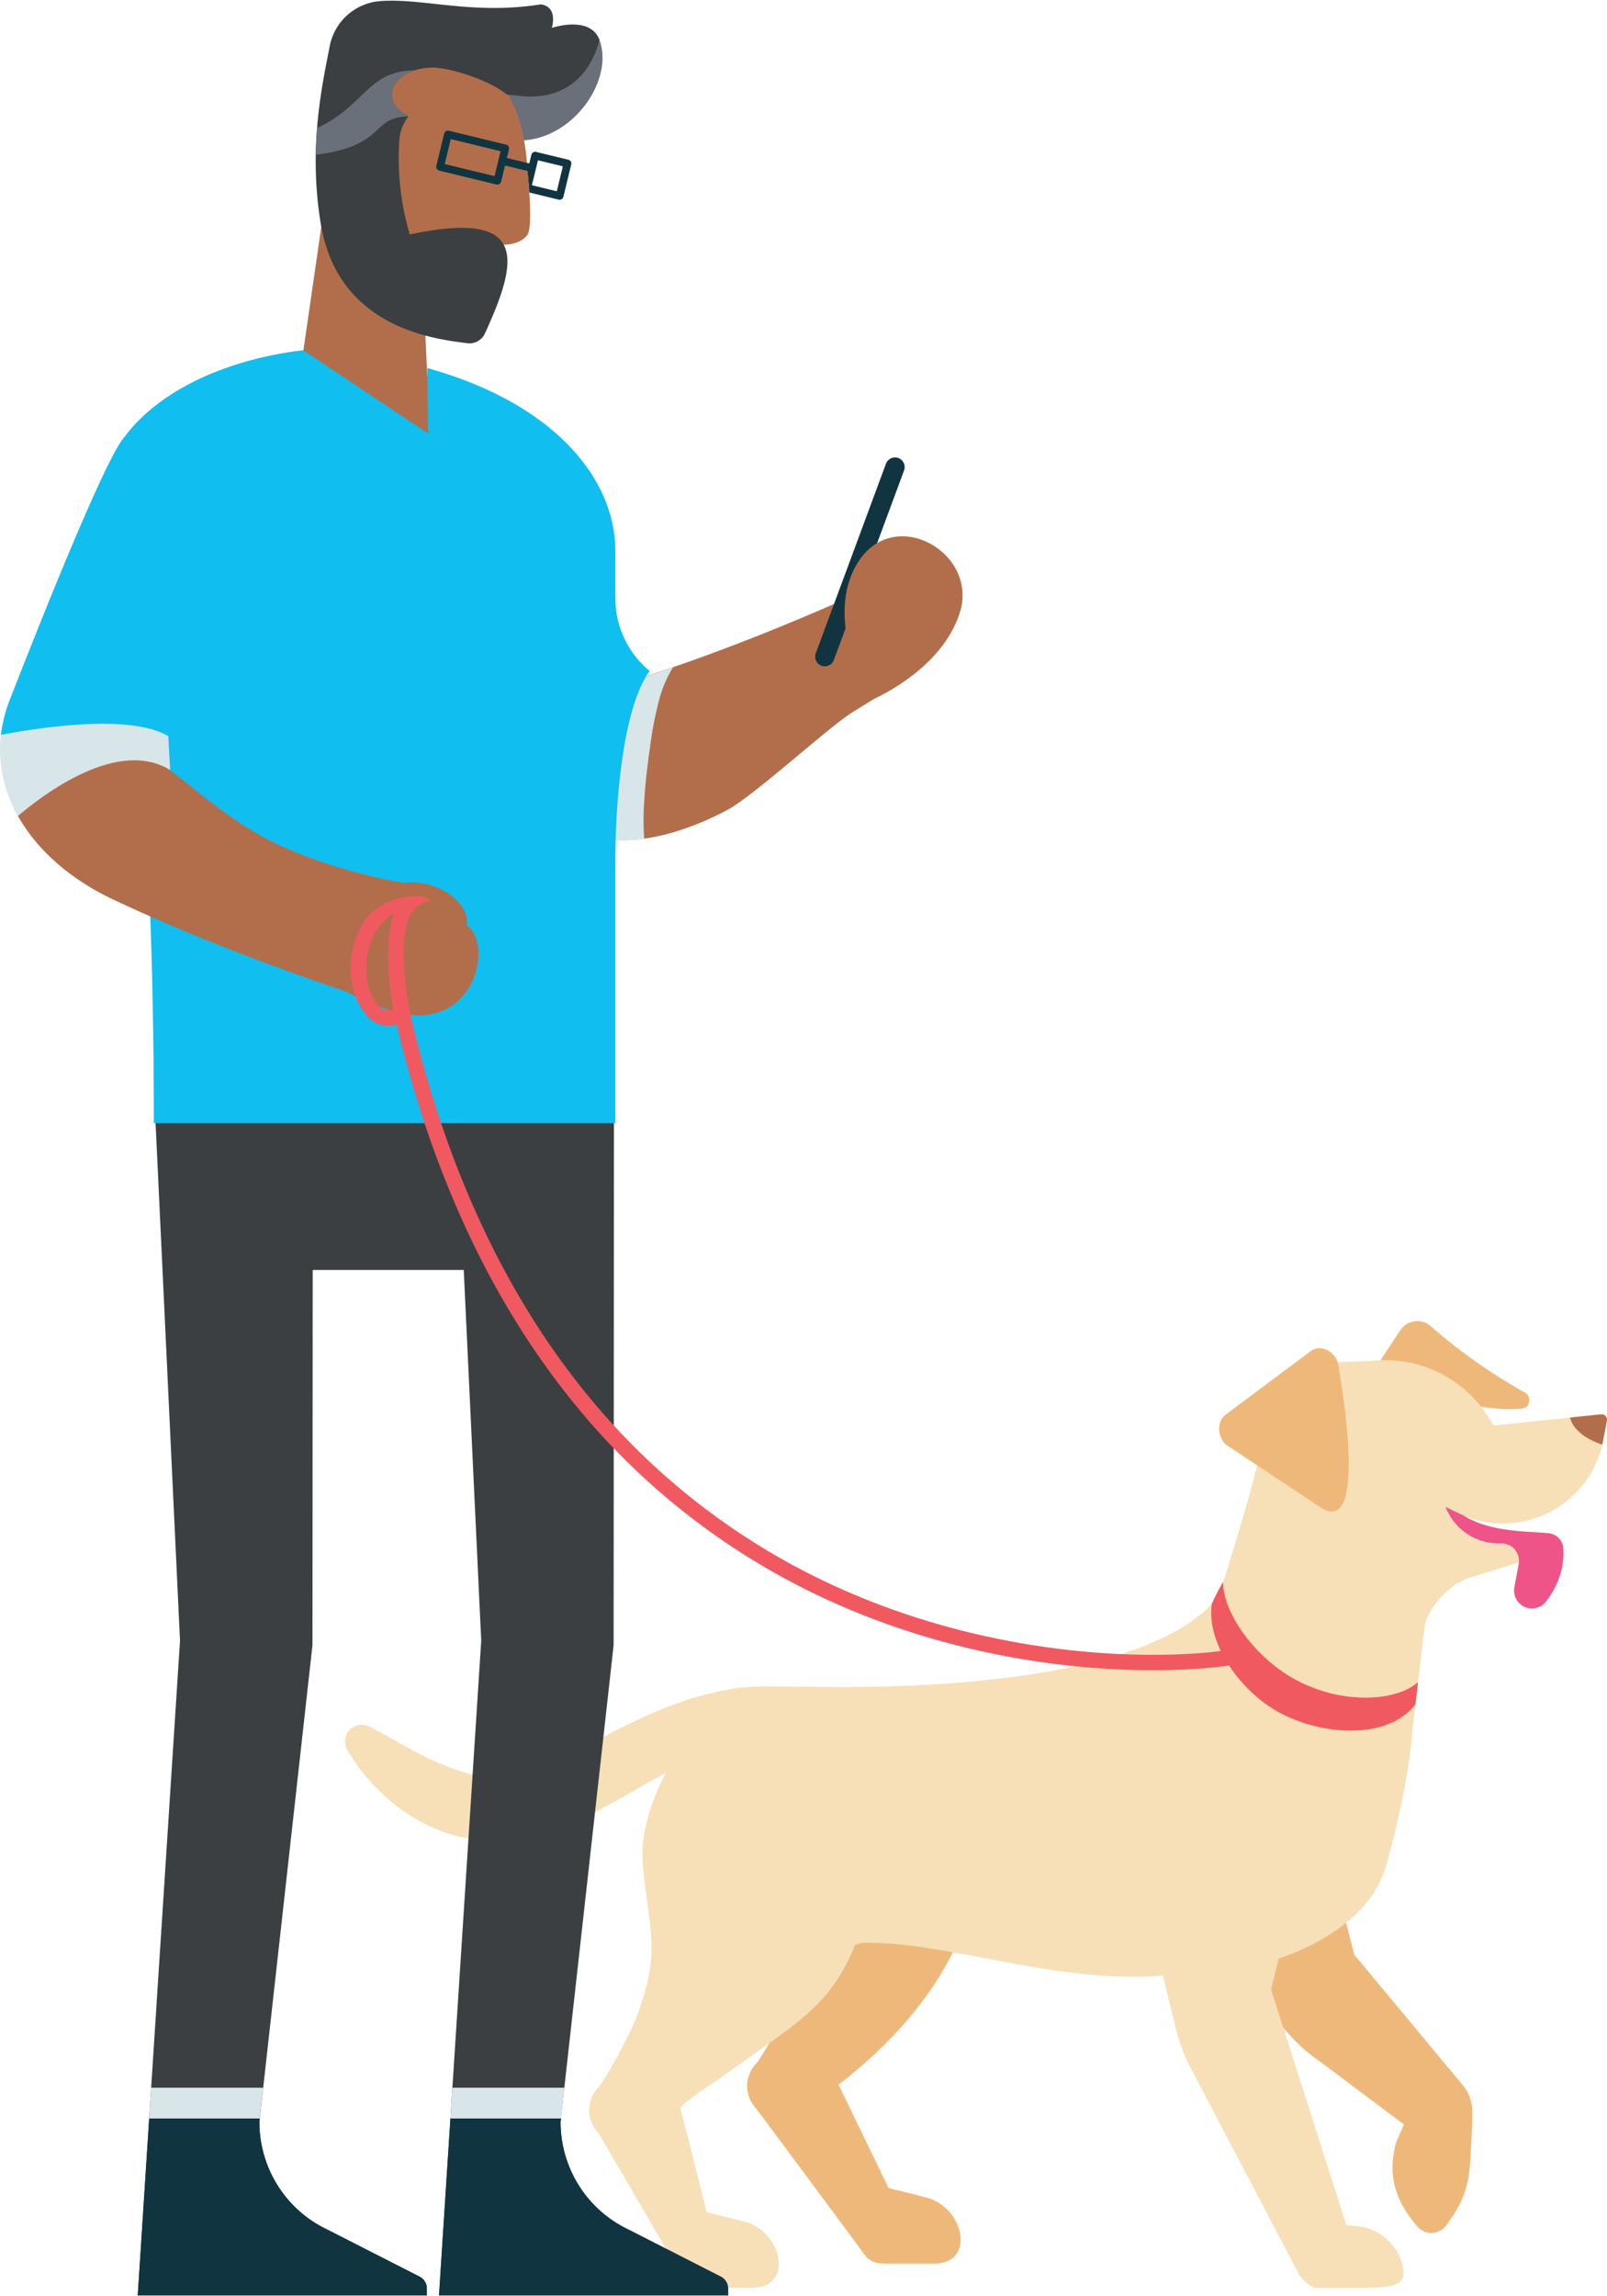 <svg xmlns="http://www.w3.org/2000/svg" id="User_04610c45ed161c9" data-name="User 04" viewBox="0 0 626.8 894.59" aria-hidden="true" width="626px" height="894px"><defs><linearGradient class="cerosgradient" data-cerosgradient="true" id="CerosGradient_id4c173a3df" gradientUnits="userSpaceOnUse" x1="50%" y1="100%" x2="50%" y2="0%"><stop offset="0%" stop-color="#d1d1d1"/><stop offset="100%" stop-color="#d1d1d1"/></linearGradient><linearGradient/><style>.cls-1-610c45ed161c9{fill:#efb87b;}.cls-2-610c45ed161c9{fill:#f7dfb7;}.cls-3-610c45ed161c9{fill:#f15961;}.cls-4-610c45ed161c9{fill:#ef5489;}.cls-5-610c45ed161c9{fill:#b26e4b;}.cls-6-610c45ed161c9{fill:#3b3f41;}.cls-7-610c45ed161c9{fill:#103540;}.cls-8-610c45ed161c9{fill:#d8e5e9;}.cls-9-610c45ed161c9{fill:#697079;}.cls-10-610c45ed161c9{fill:#10bef0;}</style></defs><path class="cls-1-610c45ed161c9" d="M69.77,2307.47q-2.7-10.53-5.39-21c-2.45-9.56-9.92-17-16.9-24l-30,46.22,27.1,30.08a66.42,66.42,0,0,0,12.13,10.57l32.44,24.29-3,6.81c-3.79,13.25,0,23.41,8.18,32.93a7.24,7.24,0,0,0,11.36-.46c5.42-7.51,8.71-13.39,9.39-26,.28-5.21.68-11.87.75-17.84A16.65,16.65,0,0,0,112,2358.2Z" transform="translate(458.46 -1545.71)"/><path class="cls-1-610c45ed161c9" d="M-80.32,2232.49a114.84,114.84,0,0,0-5.46-14.27c-.47-1-1-2-1.43-3l-71.73-3.74c-7,13.81-10.92,26.07-10.66,40.83,0,2.53.21,5.13.51,7.83,2.68,24.45,30.8,33.6,22,57.8a145.16,145.16,0,0,1-7,16q-2,4-4.26,7.84c-.74,1.29-1.51,2.57-2.28,3.82l-1.17,1.86c-.35.59-.84,1.27-1,1.68l-.15.14a12.78,12.78,0,0,0-.73,18c.75.8,43.46,58.47,43.46,58.47,3.54,2.26,4.26,2.13,9.63,2.13h16.47c16.47,0,11.77-22.36-3.53-25.89l-14.25-3.59-19.49-40.3c1-.79,2.06-1.58,3.08-2.39a182.28,182.28,0,0,0,16-14.38,149.25,149.25,0,0,0,14.69-17.17,119.74,119.74,0,0,0,12.41-21,101.85,101.85,0,0,0,8-25.86,96.51,96.51,0,0,0,.28-29.81A104.32,104.32,0,0,0-80.32,2232.49Z" transform="translate(458.46 -1545.71)"/><path class="cls-1-610c45ed161c9" d="M136.32,2088.31a216.39,216.39,0,0,1-36.77-25.9,7.91,7.91,0,0,0-11.9,1.72l-23.31,35.26q21.39,6.17,42.75,12.43c.87-7.12,1.63-13.7,2.29-19.8,7.09,1.57,17.91,3.45,25.9,2.52C138.34,2094.19,139.05,2089.79,136.32,2088.31Z" transform="translate(458.46 -1545.71)"/><path class="cls-2-610c45ed161c9" d="M166,2096.8l-42,4.35-.92-1.6A47.55,47.55,0,0,0,76.5,2076l-15.64.53c5.7-.26-17.07,10.39-12.37,19.48,4.24,8.19-14.28-2.71-14.38,5.16-.15,11.64-5.42,28.34-16.92,66l-.42.52c-30.69,39.72-152.6,35.27-162.14,35.29s-18.55-.58-27,.77a124.62,124.62,0,0,0-24.51,6.67c-15.71,5.9-29.69,14.31-42.81,20.47a75.86,75.86,0,0,1-18.9,6.53,44.71,44.71,0,0,1-8.87.68l-2.18-.21a14.7,14.7,0,0,1-2.19-.26l-2.19-.43-1.1-.19-1.1-.32a93.11,93.11,0,0,1-18.25-7.34c-6.34-3.18-12.62-7.16-19.68-10.69l-.34-.17a6.56,6.56,0,0,0-6.25.26,6.54,6.54,0,0,0-2.23,9q1.62,2.7,3.44,5.26c.59.86,1.21,1.71,1.84,2.55s1.34,1.61,2,2.42,1.38,1.59,2.09,2.38a29.91,29.91,0,0,0,2.18,2.33c1.53,1.5,3.12,2.95,4.72,4.41A67.6,67.6,0,0,0-283,2260.37l1.7.56,1.77.41,3.55.75a33.71,33.71,0,0,0,3.63.5c1.21.13,2.43.28,3.65.38l3.67,0a27.72,27.72,0,0,0,3.65-.1c1.2-.09,2.41-.2,3.62-.32l.9-.09.88-.15,1.76-.32c1.16-.22,2.35-.39,3.49-.67l3.37-.88,1.68-.45,1.61-.53,3.22-1.08q3.12-1.2,6.12-2.48l2.93-1.34c1-.44,1.94-.89,2.86-1.37,7.53-3.74,14.39-7.76,21.06-11.57s13.16-7.41,19.74-10.51q4.38-2.07,8.84-3.82a52.3,52.3,0,0,0-2.41,4.79,49.78,49.78,0,0,0-3.79,8.54,49.37,49.37,0,0,0,31.17,62.47,49.19,49.19,0,0,0,32.1-.28c33.57-.68,76.77,16.59,118.68,12.65,36.49,1.17,77.65-14.56,85.61-42.4,6.43-22.53,9.32-40.18,10.49-53.85l4.37-37.69c.31-8.41,9.64-18.5,17.68-21l30.31-9.37a2.26,2.26,0,0,0-.67-4.45l-16.94.63a22.2,22.2,0,0,1-21.58-14.26c2,1.05,4,2,6.15,3a39.83,39.83,0,0,0,54.94-29l1.49-7.74A2.11,2.11,0,0,0,166,2096.8Z" transform="translate(458.46 -1545.71)"/><path class="cls-2-610c45ed161c9" d="M38.94,2270.76c2.84,9.48,5.91,19.57,3.56,29.16q-2.59,10.54-5.17,21.1l29.32,91.89,4.13.37A20,20,0,0,1,88.66,2429c1.44,7-2,8.34-17.58,8.34H54.2a14.56,14.56,0,0,1-5.5-4.65l-.66-.93-42-80a67.07,67.07,0,0,1-5.71-15l-9.71-39.31" transform="translate(458.46 -1545.71)"/><path class="cls-2-610c45ed161c9" d="M-130.12,2224.57c.49,1,1,2,1.43,3a113.33,113.33,0,0,1,5.47,14.27,105.34,105.34,0,0,1,3.38,15.06c3.42,23.35-2,50.66-18.41,68.39-6.25,6.75-13.81,12.13-21.31,17.45l-19.6,13.91c-1.16.83-14.26,9.18-13.84,10.85l10.16,40.3,14.25,3.59c15.3,3.53,20,25.89,3.53,25.89h-16.47c-5.37,0-6.09.13-9.62-2.13,0,0-33.39-57.67-34.13-58.48a12.76,12.76,0,0,1,.72-18l.16-.14c.19-.41.68-1.1,1-1.68l1.17-1.86c.77-1.25,1.54-2.53,2.28-3.82q2.25-3.87,4.26-7.84c2.68-5.28,3.84-7,5.78-12.34,8.83-24.21,5.22-30.45,2.54-54.91-.29-2.69-.46-5.29-.5-7.82-.26-14.76,11-47.33,34.33-54.79" transform="translate(458.46 -1545.71)"/><path class="cls-3-610c45ed161c9" d="M93.63,2209.87l1-8.71c-8.51,7.69-29.94,8.89-48.06-1.08-17-9.38-28.26-27.21-27.95-38a91,91,0,0,0-4.41,8.55c-2.27,15.35,11,34,26,42.22C56.75,2222,82.62,2224,93.63,2209.87Z" transform="translate(458.46 -1545.71)"/><path class="cls-4-610c45ed161c9" d="M112,2136s-4.51-2-6.63-3.15A22.22,22.22,0,0,0,127,2147.14h0a6.77,6.77,0,0,1,6.9,8l-1.7,9.08a7,7,0,0,0,5.53,8.13h0a7,7,0,0,0,6.82-2.57c3.08-4,7.42-11.46,6.75-20.72a6.35,6.35,0,0,0-5.59-5.89C137.68,2142.26,122.86,2143,112,2136Z" transform="translate(458.46 -1545.71)"/><path class="cls-5-610c45ed161c9" d="M166,2096.8l-12.07,1.25c.9,4.26,5.78,8.39,12.54,10.52.11-.51.24-1,.33-1.53l1.49-7.74A2.11,2.11,0,0,0,166,2096.8Z" transform="translate(458.46 -1545.71)"/><path class="cls-1-610c45ed161c9" d="M19.64,2108.54l37.65,25c18.52,10.81,6.42-54.72,6.42-54.72-.25-6-6.64-9.89-11-6.62l-33,24.62C16.18,2099.44,16.16,2105.19,19.64,2108.54Z" transform="translate(458.46 -1545.71)"/><path class="cls-6-610c45ed161c9" d="M-331,2414.52l36.07,18.38a5.2,5.2,0,0,1,2.95,4.71v2.68H-404.73l16.48-255.24-9.58-202.87a46.33,46.33,0,0,1,45.89-48.52l86.24-.74A46.34,46.34,0,0,1-219,1979.28l-.12,205.38v2.16l-.1.87-20.61,184.93a46.33,46.33,0,0,0,26.32,41.9l36.06,18.38a5.2,5.2,0,0,1,2.95,4.71v2.68H-287.23l16.47-255.24-6.82-144.53h-58.91l-.09,144.14v2.16l-.1.87-20.6,184.93A46.34,46.34,0,0,0-331,2414.52Z" transform="translate(458.46 -1545.71)"/><path class="cls-5-610c45ed161c9" d="M-340.12,1682l10.46-72.22,34.93,19.5,2.93,62.63c37.34,14.37,42.34,29.35,42.34,58.37l-139-10.18C-388.46,1711.08-384.68,1687-340.12,1682Z" transform="translate(458.46 -1545.71)"/><path class="cls-7-610c45ed161c9" d="M-357.28,2372.62a46.34,46.34,0,0,0,26.31,41.9l36.07,18.38a5.2,5.2,0,0,1,2.95,4.71v2.68H-404.73l4.46-69h43.13Z" transform="translate(458.46 -1545.71)"/><path class="cls-7-610c45ed161c9" d="M-282.78,2371.29h43.14l-.15,1.33a46.33,46.33,0,0,0,26.32,41.9l36.06,18.38a5.2,5.2,0,0,1,2.95,4.71v2.68H-287.23Z" transform="translate(458.46 -1545.71)"/><polygon class="cls-8-610c45ed161c9" points="58.96 813.59 102.66 813.59 101.32 825.59 58.19 825.59 58.96 813.59"/><polygon class="cls-8-610c45ed161c9" points="176.45 813.59 220.15 813.59 218.81 825.59 175.68 825.59 176.45 813.59"/><path class="cls-9-610c45ed161c9" d="M-224.68,1560.87c6.32,16.51-12.34,42.21-35.12,39.09s-9.81-31.62-9.81-31.62Z" transform="translate(458.46 -1545.71)"/><path class="cls-5-610c45ed161c9" d="M-286.49,1567c24.08,3.3,32.55,19.67,33.87,46.36.36,3.37,2,20.44-.09,23.56s-7.16,4.26-11,3.85c-6.49,22.21-17.42,32.94-32,30.94-19.9-2.73-35.94-25-30.91-61.77C-322.64,1580.37-312.33,1563.43-286.49,1567Z" transform="translate(458.46 -1545.71)"/><path class="cls-7-610c45ed161c9" d="M-285.21,1597.49l-3.07,12.64a1.51,1.51,0,0,0,1.11,1.81l22.35,5.43a1.51,1.51,0,0,0,1.81-1.11l1.53-6.31,8.75,2.12h0l.11,1.26c.12,1.15.4,3.9.63,7.15l11.46,2.79a1.5,1.5,0,0,0,1.81-1.11l3.07-12.63a1.49,1.49,0,0,0-1.1-1.81l-12.64-3.07a1.5,1.5,0,0,0-1.81,1.1l-.82,3.4-8.75-2.12.83-3.4a1.5,1.5,0,0,0-1.11-1.81l-22.35-5.43A1.51,1.51,0,0,0-285.21,1597.49Zm36.57,10.43,9.72,2.36-2.36,9.72-9.72-2.36Zm-34-8.26,19.44,4.72-2.36,9.72-19.44-4.72Z" transform="translate(458.46 -1545.71)"/><path class="cls-5-610c45ed161c9" d="M-175.12,1861.37c10.25-5.21,39.76-32.51,49.36-38.4q7.2-4.42,14.32-9l7.11-4.58,4.87-9.14c8.46-5.57,13.11-12.54,7.54-21a18.33,18.33,0,0,0-23-6.58l-.49.23-7.23,3.31-7.38,3.3q-7.41,3.29-14.88,6.42-14.92,6.3-30,12c-10,3.81-20.08,7.35-30.11,10.65s-20,6.14-29.88,8.6h0c-15.23,3.81-4.49,29.24-.69,44.47S-203.85,1876.62-175.12,1861.37Z" transform="translate(458.46 -1545.71)"/><path class="cls-8-610c45ed161c9" d="M-234.85,1817.25h0c9.85-2.46,19.85-5.35,29.88-8.6q4.51-1.49,9-3.05a47.44,47.44,0,0,0-5.41,12.7,145.1,145.1,0,0,0-3.56,18.61c-1,6.88-1.84,13.78-2.23,20.73a102,102,0,0,0,0,15c-14.88.64-26.08,2.29-28.39-7C-239.34,1850.49-250.08,1821.06-234.85,1817.25Z" transform="translate(458.46 -1545.71)"/><path class="cls-10-610c45ed161c9" d="M-205.07,1807c-13.39,18.3-13.39,71.36-13.39,71.36l-44-39.06s22-74,44-61A36.78,36.78,0,0,0-205.07,1807Z" transform="translate(458.46 -1545.71)"/><path class="cls-7-610c45ed161c9" d="M-108.06,1724a3.76,3.76,0,0,0-4.84,2.22l-27.38,73.9a3.77,3.77,0,0,0,2.22,4.84,3.77,3.77,0,0,0,4.84-2.22l27.38-73.91A3.76,3.76,0,0,0-108.06,1724Z" transform="translate(458.46 -1545.71)"/><path class="cls-5-610c45ed161c9" d="M-119.19,1818.61s-18.74-31.92-4.51-54.15,46.94-3.5,39.64,19.71S-119.19,1818.61-119.19,1818.61Z" transform="translate(458.46 -1545.71)"/><path class="cls-10-610c45ed161c9" d="M-454.46,1817.79c11.78-30.22,37.46-94.74,44.73-102.23,12.82-17.25,38.6-30,69.61-33.55l48.66,32.45-.34-25.54c48.34,13.37,73.34,42.33,73.34,71.36v223h-180c0-46.62-1.24-85.1-3.11-116.6,0,0-56.77-32.9-56.54-34.8A56.46,56.46,0,0,1-454.46,1817.79Z" transform="translate(458.46 -1545.71)"/><path class="cls-5-610c45ed161c9" d="M-395,1843.54c13.58,9.88,27,23,46.63,31.88,22.76,10.3,47.27,14.17,47.27,14.17s11.68-1.9,20.52,6.61c3.32,3.25,4.76,6.88,4.1,9.84,12.15,8.53.86,50.8-39.47,29.1a42.66,42.66,0,0,1-7.95-3.31l0,0-6.47-2.2q-8.52-2.94-17-6-16.93-6.18-33.74-13T-414.53,1896c-17.73-8.42-31.34-20.84-38.44-35.36C-430.77,1834-401.65,1838.67-395,1843.54Z" transform="translate(458.46 -1545.71)"/><path class="cls-8-610c45ed161c9" d="M-458.46,1837.54a46.81,46.81,0,0,1,.36-5.64c15.79-3,50.72-8.25,65.28.54l.73,13.18c-19.63-12-47,7.48-59.37,17.91A52.83,52.83,0,0,1-458.46,1837.54Z" transform="translate(458.46 -1545.71)"/><path class="cls-6-610c45ed161c9" d="M-243.23,1556.31s2.64-8.22-4.3-9.17c-26.87,4.21-45.78-2.55-62.78-1.27a21.75,21.75,0,0,0-19.57,17.67c-2.88,15-8.37,39-3.5,68.94,6.67,41,44.5,45.09,57,46.73a6.64,6.64,0,0,0,6.95-3.55c13.53-29.37,17-48.6-29.2-38.83a104.94,104.94,0,0,1-4.08-36.64,17.24,17.24,0,0,1,3.59-9.45c-4-1.91-6.54-5-6.54-8.45,0-5.8,7.17-10.5,16-10.5,7.15,0,23,5.37,28.83,10.49,2.39.27,3.89.41,3.89.41,27.75,3.8,32.26-21.82,32.26-21.82C-228.41,1551.27-243.23,1556.31-243.23,1556.31Z" transform="translate(458.46 -1545.71)"/><path class="cls-9-610c45ed161c9" d="M-305.66,1582.29c0-4.18,3.72-7.77,9.09-9.46h0c-18.4.28-19.09,13-37.09,22l-1.11.26c-.28,3.41-.46,7-.53,10.69,28.16-3.63,20.73-14.49,36.14-15C-303.09,1588.81-305.66,1585.75-305.66,1582.29Z" transform="translate(458.46 -1545.71)"/><path class="cls-3-610c45ed161c9" d="M-8.81,2196.56c-32.44,0-77.83-5.69-123.43-25.89a274.09,274.09,0,0,1-100.84-76.35c-32.69-39.45-56.47-89.75-70.72-149.54a11.91,11.91,0,0,1-2.46.49c-2.56.23-6.34-.39-9.74-4.6-6.71-8.36-7.56-22.38-2-33.34,4.44-8.78,12.9-12.32,22.4-12.57a6.78,6.78,0,0,1,5,2h0c-4,0-6.62,3.54-6.88,3.85-5,6.15-3.64,23.9-2,34.47.93,4.68.93,4.68,1.26,6.75,14,59.52,37.48,109.55,69.87,148.63a268.13,268.13,0,0,0,98.65,74.69c65.55,29,130.43,27.52,155.58,22.66l1.14,5.89C18.7,2195.32,6.36,2196.56-8.81,2196.56ZM-304.69,1901.3a21,21,0,0,0-8,8.74c-4.46,8.82-3.88,20.37,1.35,26.87,1.88,2.33,3.49,2.48,4.53,2.39a6.32,6.32,0,0,0,1.73-.42C-306.33,1931.6-309,1912.4-304.69,1901.3Z" transform="translate(458.46 -1545.71)"/></svg>